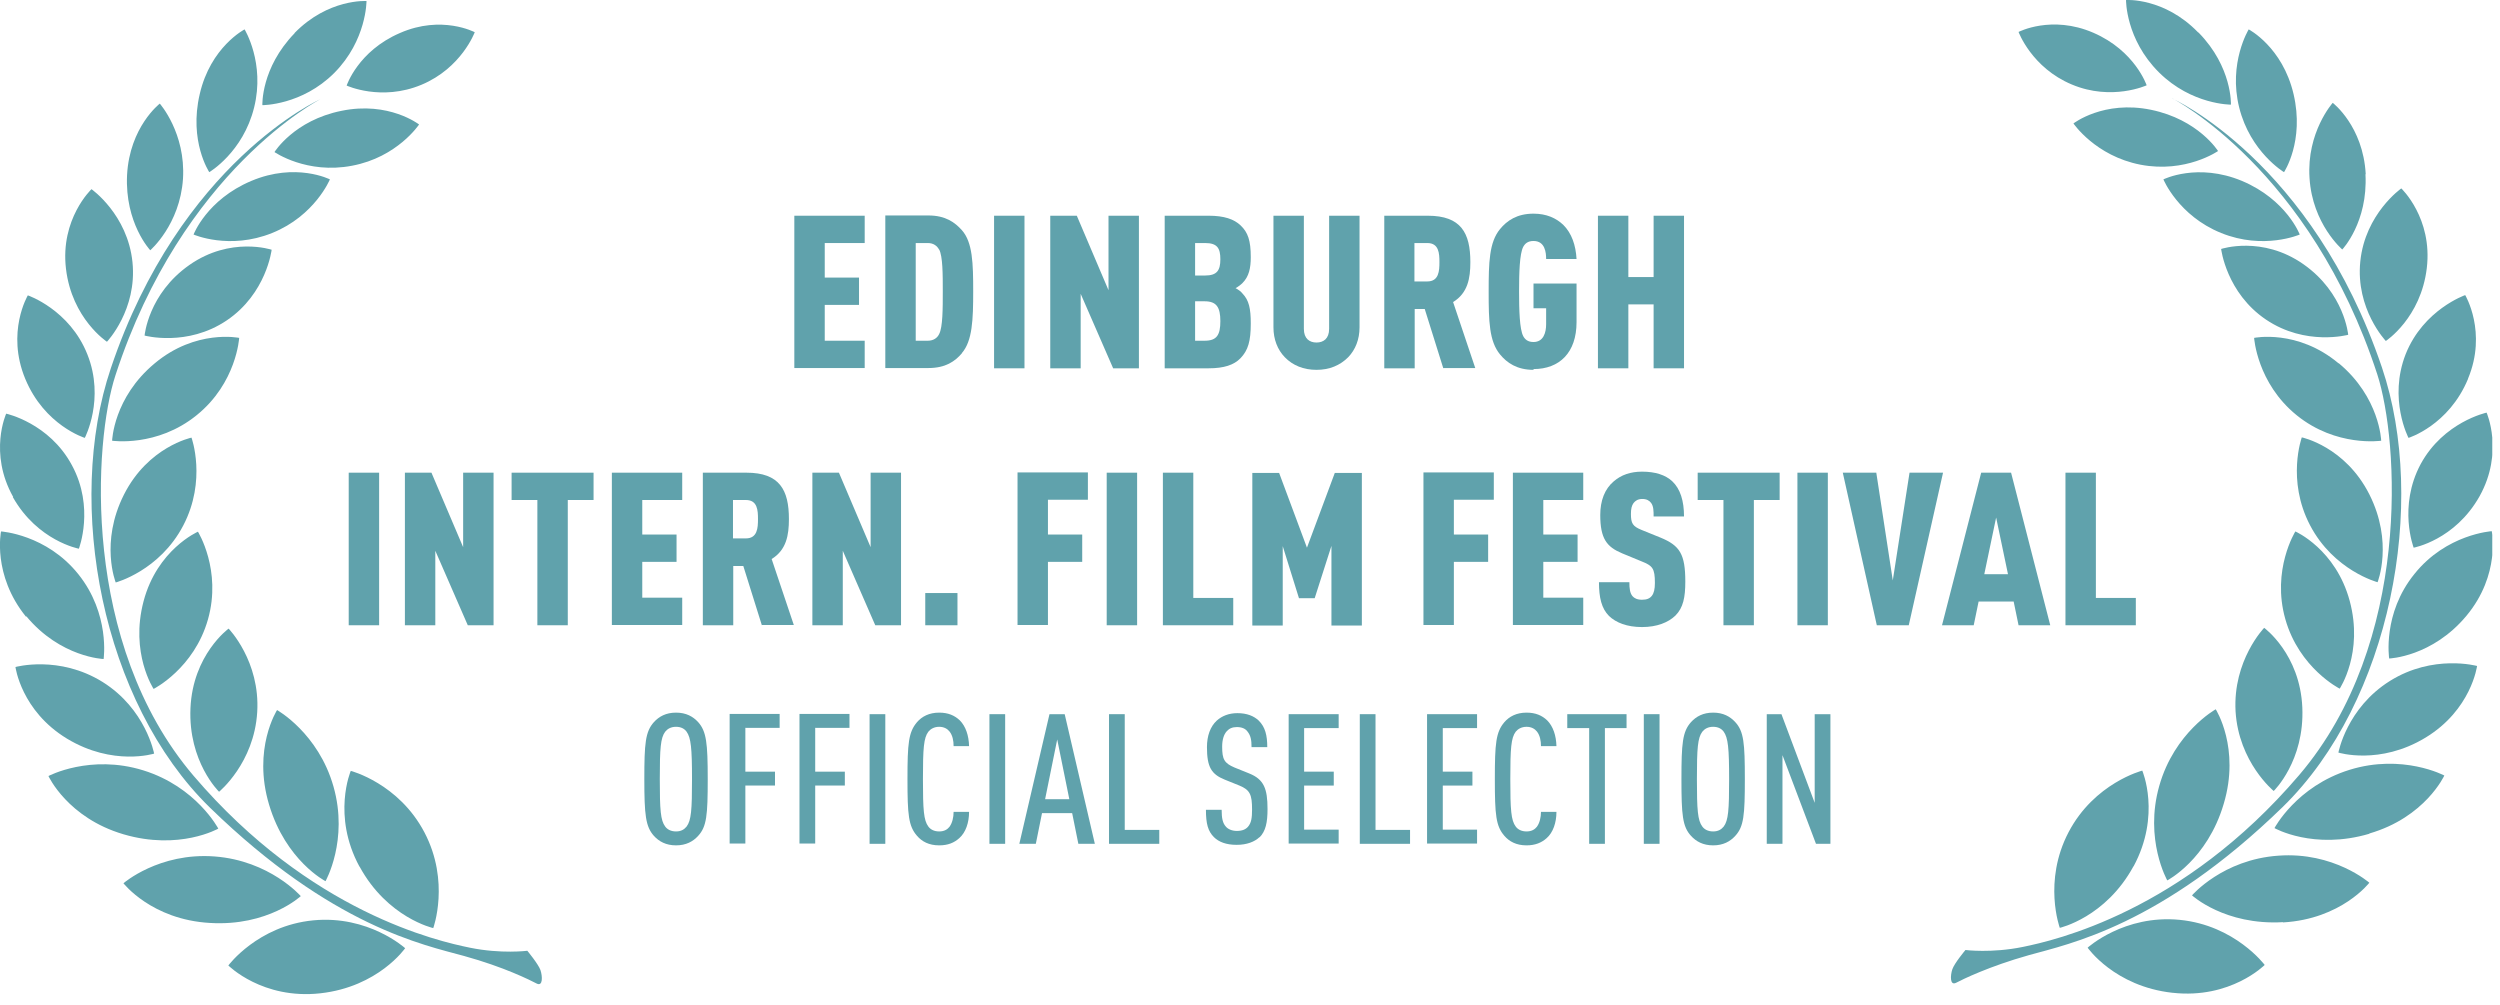 <svg width="97" height="39" viewBox="0 0 97 39" fill="none" xmlns="http://www.w3.org/2000/svg">
<g clip-path="url(#clip0_764_180)">
<path d="M30.82 14.29V8.37H33.55V9.43H32V10.77H33.33V11.83H32V13.22H33.55V14.28H30.82V14.29Z" fill="#60A2AC"/>
<path d="M37.32 13.71C37.05 14.02 36.69 14.28 36.02 14.28H34.35V8.36H36.02C36.69 8.36 37.05 8.63 37.32 8.93C37.74 9.4 37.76 10.22 37.76 11.31C37.76 12.4 37.73 13.23 37.32 13.7V13.71ZM36.44 9.69C36.36 9.54 36.22 9.43 36 9.43H35.53V13.22H36C36.22 13.22 36.37 13.11 36.44 12.96C36.58 12.69 36.58 11.97 36.58 11.31C36.58 10.65 36.58 9.95 36.44 9.68V9.69Z" fill="#60A2AC"/>
<path d="M38.57 14.29V8.37H39.75V14.29H38.57Z" fill="#60A2AC"/>
<path d="M43.19 14.29L41.93 11.4V14.29H40.75V8.37H41.78L43.01 11.26V8.37H44.19V14.29H43.18H43.19Z" fill="#60A2AC"/>
<path d="M48.13 13.9C47.88 14.16 47.49 14.29 46.9 14.29H45.19V8.37H46.9C47.49 8.37 47.88 8.5 48.14 8.75C48.42 9.02 48.53 9.33 48.53 9.98C48.53 10.4 48.46 10.73 48.21 10.98C48.14 11.05 48.05 11.12 47.94 11.18C48.05 11.24 48.15 11.31 48.21 11.39C48.46 11.65 48.53 11.97 48.53 12.55C48.53 13.23 48.43 13.59 48.13 13.9V13.9ZM46.76 9.43H46.37V10.69H46.76C47.22 10.69 47.35 10.49 47.35 10.06C47.35 9.63 47.23 9.43 46.76 9.43V9.43ZM46.74 11.69H46.37V13.22H46.74C47.21 13.22 47.35 13 47.35 12.46C47.35 11.92 47.2 11.69 46.74 11.69Z" fill="#60A2AC"/>
<path d="M52.31 13.86C51.99 14.18 51.58 14.35 51.08 14.35C50.58 14.35 50.16 14.18 49.85 13.86C49.57 13.57 49.41 13.17 49.41 12.7V8.37H50.59V12.76C50.59 13.14 50.81 13.29 51.08 13.29C51.35 13.29 51.57 13.14 51.57 12.76V8.37H52.75V12.7C52.75 13.17 52.59 13.57 52.31 13.86V13.86Z" fill="#60A2AC"/>
<path d="M56 14.29L55.28 11.99H54.89V14.29H53.71V8.37H55.4C56.69 8.37 57.05 9.04 57.05 10.17C57.05 10.8 56.95 11.37 56.38 11.72L57.24 14.28H56.01L56 14.29ZM55.38 9.43H54.88V10.92H55.38C55.83 10.92 55.85 10.51 55.85 10.17C55.85 9.83 55.83 9.43 55.38 9.43Z" fill="#60A2AC"/>
<path d="M59.5 14.35C58.86 14.35 58.47 14.08 58.2 13.75C57.78 13.24 57.76 12.46 57.76 11.32C57.76 10.18 57.78 9.4 58.2 8.89C58.47 8.56 58.86 8.29 59.5 8.29C60 8.29 60.38 8.46 60.66 8.73C60.98 9.05 61.14 9.51 61.17 10.05H59.99C59.99 9.8 59.95 9.35 59.5 9.35C59.28 9.35 59.17 9.45 59.1 9.58C58.96 9.85 58.94 10.59 58.94 11.31C58.94 12.03 58.96 12.77 59.1 13.04C59.17 13.17 59.28 13.27 59.5 13.27C59.89 13.27 59.99 12.9 59.99 12.58V11.96H59.5V11H61.17V12.5C61.17 13.68 60.51 14.32 59.5 14.32V14.35Z" fill="#60A2AC"/>
<path d="M64.16 14.29V11.81H63.18V14.29H62V8.37H63.18V10.75H64.16V8.37H65.34V14.29H64.16V14.29Z" fill="#60A2AC"/>
<path d="M13.53 24.26V18.34H14.71V24.26H13.53V24.26Z" fill="#60A2AC"/>
<path d="M18.15 24.26L16.89 21.37V24.26H15.71V18.34H16.74L17.97 21.23V18.34H19.15V24.26H18.14H18.15Z" fill="#60A2AC"/>
<path d="M22.03 19.4V24.26H20.85V19.4H19.85V18.34H23.03V19.4H22.03Z" fill="#60A2AC"/>
<path d="M23.74 24.26V18.34H26.47V19.4H24.92V20.74H26.25V21.8H24.92V23.19H26.47V24.25H23.74V24.26Z" fill="#60A2AC"/>
<path d="M29.56 24.26L28.84 21.96H28.45V24.26H27.27V18.34H28.96C30.25 18.34 30.61 19.01 30.61 20.14C30.61 20.77 30.51 21.34 29.94 21.69L30.8 24.25H29.57L29.56 24.26ZM28.94 19.4H28.44V20.89H28.94C29.39 20.89 29.41 20.48 29.41 20.14C29.41 19.8 29.39 19.4 28.94 19.4Z" fill="#60A2AC"/>
<path d="M33.96 24.26L32.7 21.37V24.26H31.52V18.34H32.55L33.78 21.23V18.34H34.96V24.26H33.95H33.96Z" fill="#60A2AC"/>
<path d="M35.9 24.26V23.01H37.15V24.26H35.9Z" fill="#60A2AC"/>
<path d="M40.66 19.4V20.74H41.99V21.8H40.66V24.25H39.48V18.33H42.21V19.39H40.66V19.4Z" fill="#60A2AC"/>
<path d="M42.94 24.26V18.34H44.12V24.26H42.94V24.26Z" fill="#60A2AC"/>
<path d="M45.12 24.26V18.34H46.3V23.2H47.85V24.26H45.12Z" fill="#60A2AC"/>
<path d="M51.66 24.26V21.18L51.01 23.21H50.4L49.77 21.19V24.27H48.59V18.35H49.63L50.71 21.25L51.79 18.35H52.84V24.27H51.66V24.26Z" fill="#60A2AC"/>
<path d="M56.41 19.4V20.74H57.74V21.8H56.41V24.25H55.23V18.33H57.96V19.39H56.41V19.4Z" fill="#60A2AC"/>
<path d="M58.7 24.26V18.34H61.43V19.4H59.88V20.74H61.21V21.8H59.88V23.19H61.43V24.25H58.7V24.26Z" fill="#60A2AC"/>
<path d="M65 23.89C64.73 24.15 64.29 24.33 63.71 24.33C63.13 24.33 62.7 24.16 62.43 23.9C62.14 23.61 62.04 23.19 62.04 22.59H63.22C63.22 22.83 63.24 23.01 63.34 23.13C63.41 23.21 63.52 23.27 63.71 23.27C63.9 23.27 64.01 23.22 64.09 23.12C64.17 23.02 64.21 22.86 64.21 22.62C64.21 22.05 64.12 21.95 63.69 21.78L62.94 21.47C62.34 21.22 62.09 20.9 62.09 19.98C62.09 19.43 62.26 18.97 62.62 18.67C62.9 18.43 63.26 18.3 63.71 18.3C64.23 18.3 64.62 18.43 64.88 18.67C65.2 18.97 65.34 19.44 65.34 20.04H64.16C64.16 19.83 64.16 19.64 64.06 19.51C63.99 19.42 63.89 19.36 63.72 19.36C63.55 19.36 63.45 19.43 63.38 19.52C63.31 19.62 63.28 19.74 63.28 19.94C63.28 20.31 63.35 20.42 63.69 20.56L64.43 20.86C65.18 21.17 65.39 21.5 65.39 22.57C65.39 23.17 65.31 23.58 65.01 23.88L65 23.89Z" fill="#60A2AC"/>
<path d="M68.05 19.4V24.26H66.87V19.4H65.87V18.34H69.05V19.4H68.05Z" fill="#60A2AC"/>
<path d="M69.74 24.26V18.34H70.92V24.26H69.74V24.26Z" fill="#60A2AC"/>
<path d="M74.05 24.26H72.82L71.5 18.34H72.8L73.44 22.52L74.09 18.34H75.39L74.06 24.26H74.05Z" fill="#60A2AC"/>
<path d="M78.32 24.26L78.13 23.34H76.77L76.58 24.26H75.35L76.87 18.34H78.03L79.55 24.26H78.32V24.26ZM77.45 20.08L76.99 22.28H77.91L77.45 20.08V20.08Z" fill="#60A2AC"/>
<path d="M80.14 24.26V18.34H81.32V23.2H82.87V24.26H80.14Z" fill="#60A2AC"/>
<path d="M27.09 32.43C26.89 32.65 26.62 32.8 26.23 32.8C25.84 32.8 25.57 32.65 25.37 32.43C25.05 32.07 25 31.62 25 30.23C25 28.84 25.04 28.39 25.37 28.02C25.57 27.8 25.84 27.65 26.23 27.65C26.62 27.65 26.89 27.8 27.09 28.02C27.41 28.38 27.46 28.83 27.46 30.23C27.46 31.63 27.42 32.07 27.09 32.43ZM26.64 28.39C26.56 28.28 26.43 28.2 26.23 28.2C26.03 28.2 25.9 28.28 25.81 28.39C25.63 28.63 25.6 29.03 25.6 30.23C25.6 31.43 25.63 31.83 25.81 32.07C25.89 32.18 26.03 32.26 26.23 32.26C26.43 32.26 26.55 32.18 26.64 32.07C26.82 31.83 26.85 31.43 26.85 30.23C26.85 29.03 26.81 28.63 26.64 28.39Z" fill="#60A2AC"/>
<path d="M28.92 28.25V29.94H30.07V30.48H28.92V32.73H28.31V27.7H30.25V28.24H28.91L28.92 28.25Z" fill="#60A2AC"/>
<path d="M31.63 28.25V29.94H32.78V30.48H31.63V32.73H31.02V27.7H32.96V28.24H31.62L31.63 28.25Z" fill="#60A2AC"/>
<path d="M33.74 32.74V27.71H34.35V32.74H33.74Z" fill="#60A2AC"/>
<path d="M37.22 32.52C37.02 32.7 36.78 32.8 36.44 32.8C36.04 32.8 35.77 32.65 35.58 32.43C35.25 32.05 35.21 31.62 35.21 30.23C35.21 28.84 35.25 28.41 35.58 28.02C35.77 27.8 36.05 27.65 36.44 27.65C36.79 27.65 37.04 27.76 37.24 27.95C37.47 28.18 37.59 28.54 37.6 28.95H37C37 28.74 36.96 28.53 36.84 28.38C36.76 28.28 36.63 28.2 36.44 28.2C36.25 28.2 36.11 28.28 36.02 28.39C35.84 28.63 35.81 29.03 35.81 30.23C35.81 31.43 35.84 31.83 36.02 32.07C36.1 32.18 36.24 32.26 36.44 32.26C36.64 32.26 36.76 32.18 36.84 32.08C36.95 31.93 37 31.71 37 31.5H37.6C37.6 31.92 37.47 32.3 37.22 32.52V32.52Z" fill="#60A2AC"/>
<path d="M38.39 32.74V27.71H39V32.74H38.39Z" fill="#60A2AC"/>
<path d="M41.84 32.74L41.6 31.55H40.43L40.19 32.74H39.55L40.72 27.71H41.31L42.48 32.74H41.84ZM41.02 28.69L40.55 31.01H41.49L41.02 28.69Z" fill="#60A2AC"/>
<path d="M43.03 32.74V27.71H43.64V32.2H44.98V32.74H43.04H43.03Z" fill="#60A2AC"/>
<path d="M48.87 32.48C48.68 32.66 48.38 32.78 47.98 32.78C47.58 32.78 47.29 32.67 47.1 32.48C46.87 32.25 46.79 31.96 46.79 31.42H47.4C47.4 31.75 47.44 31.94 47.57 32.08C47.65 32.17 47.8 32.24 47.99 32.24C48.2 32.24 48.33 32.18 48.42 32.08C48.55 31.93 48.58 31.74 48.58 31.41C48.58 30.83 48.5 30.65 48.09 30.48L47.52 30.25C47 30.04 46.83 29.76 46.83 28.99C46.83 28.55 46.96 28.19 47.21 27.96C47.41 27.78 47.68 27.67 48.01 27.67C48.38 27.67 48.65 27.78 48.84 27.96C49.09 28.21 49.17 28.53 49.17 28.99H48.56C48.56 28.72 48.53 28.54 48.4 28.38C48.32 28.27 48.18 28.21 47.99 28.21C47.81 28.21 47.69 28.27 47.6 28.37C47.48 28.5 47.42 28.71 47.42 28.97C47.42 29.46 47.5 29.61 47.9 29.78L48.47 30.01C49.04 30.24 49.18 30.6 49.18 31.39C49.18 31.91 49.11 32.25 48.87 32.49V32.48Z" fill="#60A2AC"/>
<path d="M50 32.74V27.71H51.94V28.25H50.6V29.94H51.75V30.48H50.6V32.19H51.94V32.73H50V32.74Z" fill="#60A2AC"/>
<path d="M52.76 32.74V27.71H53.37V32.2H54.71V32.74H52.77H52.76Z" fill="#60A2AC"/>
<path d="M55.37 32.74V27.71H57.31V28.25H55.98V29.94H57.13V30.48H55.98V32.19H57.31V32.73H55.37V32.74Z" fill="#60A2AC"/>
<path d="M60.01 32.52C59.81 32.7 59.56 32.8 59.23 32.8C58.83 32.8 58.56 32.65 58.37 32.43C58.04 32.05 58 31.62 58 30.23C58 28.84 58.04 28.41 58.37 28.02C58.56 27.8 58.84 27.65 59.23 27.65C59.58 27.65 59.83 27.76 60.03 27.95C60.26 28.18 60.38 28.54 60.39 28.95H59.79C59.79 28.74 59.75 28.53 59.63 28.38C59.55 28.28 59.42 28.2 59.23 28.2C59.04 28.2 58.9 28.28 58.81 28.39C58.63 28.63 58.6 29.03 58.6 30.23C58.6 31.43 58.63 31.83 58.81 32.07C58.89 32.18 59.03 32.26 59.23 32.26C59.43 32.26 59.55 32.18 59.63 32.08C59.74 31.93 59.79 31.71 59.79 31.5H60.39C60.39 31.92 60.26 32.3 60.01 32.52V32.52Z" fill="#60A2AC"/>
<path d="M62.27 28.25V32.74H61.66V28.25H60.81V27.71H63.11V28.25H62.27V28.25Z" fill="#60A2AC"/>
<path d="M63.78 32.74V27.71H64.39V32.74H63.78Z" fill="#60A2AC"/>
<path d="M67.33 32.43C67.13 32.65 66.86 32.8 66.47 32.8C66.08 32.8 65.81 32.65 65.61 32.43C65.28 32.07 65.24 31.62 65.24 30.23C65.24 28.84 65.28 28.39 65.61 28.02C65.81 27.8 66.08 27.65 66.47 27.65C66.86 27.65 67.13 27.8 67.33 28.02C67.66 28.38 67.7 28.83 67.7 30.23C67.7 31.63 67.66 32.07 67.33 32.43ZM66.88 28.39C66.8 28.28 66.67 28.2 66.47 28.2C66.27 28.2 66.14 28.28 66.05 28.39C65.87 28.63 65.84 29.03 65.84 30.23C65.84 31.43 65.87 31.83 66.05 32.07C66.13 32.18 66.27 32.26 66.47 32.26C66.67 32.26 66.79 32.18 66.88 32.07C67.06 31.83 67.09 31.43 67.09 30.23C67.09 29.03 67.05 28.63 66.88 28.39Z" fill="#60A2AC"/>
<path d="M70.46 32.74L69.16 29.3V32.74H68.55V27.71H69.12L70.41 31.15V27.71H71.02V32.74H70.47H70.46Z" fill="#60A2AC"/>
<path d="M12.43 3.85C12.43 3.85 7.08 6.58 4.48 14.56C3.64 17.12 3.13 24.96 7.51 30.1C12.04 35.41 17.01 36.52 18.23 36.77C19.45 37.02 20.46 36.89 20.46 36.89C20.46 36.89 20.89 37.41 20.97 37.64C21.05 37.88 21.07 38.29 20.82 38.16C20.57 38.03 19.56 37.52 18 37.09C16.44 36.66 12.89 35.95 8.15 31.34C3.94 27.24 2.52 19.56 4.3 14.29C6.99 6.28 12.43 3.85 12.43 3.85ZM10.44 31.22C9.79 29.05 10.75 27.55 10.75 27.55C10.75 27.55 12.35 28.44 12.94 30.52C13.53 32.6 12.63 34.19 12.63 34.19C12.63 34.19 11.09 33.4 10.44 31.22M8.14 35.81C5.88 35.68 4.79 34.27 4.79 34.27C4.79 34.27 6.17 33.07 8.32 33.23C10.47 33.39 11.67 34.77 11.67 34.77C11.67 34.77 10.4 35.95 8.14 35.81ZM12.43 38.54C10.18 38.79 8.86 37.46 8.86 37.46C8.86 37.46 10 35.92 12.15 35.71C14.3 35.5 15.72 36.79 15.72 36.79C15.72 36.79 14.68 38.29 12.43 38.54ZM13.95 33.63C12.87 31.64 13.61 29.91 13.61 29.91C13.61 29.91 15.47 30.39 16.47 32.3C17.47 34.21 16.81 36.01 16.81 36.01C16.81 36.01 15.03 35.61 13.95 33.62M5.57 23.33C6.1 21.32 7.68 20.63 7.68 20.63C7.68 20.63 8.61 22.12 8.07 24.03C7.53 25.94 5.96 26.73 5.96 26.73C5.96 26.73 5.04 25.34 5.57 23.33M4.81 19.19C5.75 17.33 7.43 16.98 7.43 16.98C7.43 16.98 8.03 18.63 7.11 20.39C6.19 22.15 4.49 22.6 4.49 22.6C4.49 22.6 3.87 21.05 4.81 19.19ZM6 14.1C7.6 12.76 9.28 13.11 9.28 13.11C9.28 13.11 9.18 14.86 7.63 16.11C6.09 17.36 4.35 17.1 4.35 17.1C4.35 17.1 4.4 15.43 6 14.1ZM0.98 14.7C0.23 12.89 1.08 11.46 1.08 11.46C1.08 11.46 2.7 12.01 3.39 13.75C4.08 15.48 3.29 16.99 3.29 16.99C3.29 16.99 1.73 16.51 0.98 14.7M9.75 7.02C11.48 6.29 12.8 6.96 12.8 6.96C12.8 6.96 12.22 8.37 10.56 9.04C8.9 9.71 7.51 9.1 7.51 9.1C7.51 9.1 8.02 7.75 9.75 7.02ZM7.75 3.65C8.17 1.82 9.49 1.14 9.49 1.14C9.49 1.14 10.29 2.44 9.86 4.17C9.43 5.91 8.12 6.68 8.12 6.68C8.12 6.68 7.32 5.48 7.75 3.65M15.52 1.28C17.14 0.57 18.42 1.25 18.42 1.25C18.42 1.25 17.91 2.64 16.35 3.29C14.79 3.94 13.45 3.32 13.45 3.32C13.45 3.32 13.89 1.98 15.52 1.28M11.43 1.28C12.74 -0.06 14.22 0.04 14.22 0.04C14.22 0.04 14.23 1.56 12.97 2.83C11.71 4.09 10.18 4.08 10.18 4.08C10.18 4.08 10.12 2.64 11.43 1.29M13.25 4.3C15.09 3.92 16.26 4.83 16.26 4.83C16.26 4.83 15.42 6.1 13.66 6.43C11.9 6.77 10.65 5.9 10.65 5.9C10.65 5.9 11.41 4.67 13.25 4.3M4.93 6.79C5.03 4.92 6.2 4.02 6.2 4.02C6.2 4.02 7.21 5.16 7.1 6.94C6.98 8.72 5.83 9.71 5.83 9.71C5.83 9.71 4.84 8.66 4.93 6.79M7.35 10.28C8.95 9.16 10.54 9.69 10.54 9.69C10.54 9.69 10.34 11.39 8.8 12.43C7.26 13.47 5.61 13.02 5.61 13.02C5.61 13.02 5.75 11.4 7.35 10.28ZM2.56 10.43C2.33 8.49 3.55 7.34 3.55 7.34C3.55 7.34 4.95 8.32 5.14 10.17C5.33 12.02 4.15 13.26 4.15 13.26C4.15 13.26 2.79 12.37 2.56 10.43ZM0.51 19.28C-0.45 17.57 0.24 16.05 0.24 16.05C0.24 16.05 1.91 16.41 2.79 18.05C3.68 19.69 3.06 21.29 3.06 21.29C3.06 21.29 1.46 20.99 0.5 19.29M2.6 28.66C0.82 27.58 0.6 25.88 0.6 25.88C0.6 25.88 2.29 25.41 3.98 26.46C5.66 27.51 5.98 29.24 5.98 29.24C5.98 29.24 4.39 29.74 2.6 28.66M1.01 23.93C-0.31 22.3 0.04 20.62 0.04 20.62C0.04 20.62 1.8 20.73 3.04 22.28C4.28 23.83 4.02 25.57 4.02 25.57C4.02 25.57 2.35 25.51 1.02 23.91M4.79 32.37C2.62 31.73 1.88 30.11 1.88 30.11C1.88 30.11 3.5 29.25 5.56 29.89C7.62 30.53 8.47 32.15 8.47 32.15C8.47 32.15 6.96 33.01 4.79 32.37ZM7.39 27.48C7.48 25.4 8.87 24.39 8.87 24.39C8.87 24.39 10.1 25.65 9.98 27.63C9.86 29.61 8.5 30.72 8.5 30.72C8.5 30.72 7.3 29.56 7.39 27.48" fill="#60A2AC"/>
<path d="M84.28 3.82C84.28 3.82 89.71 6.25 92.42 14.26C94.2 19.53 92.77 27.21 88.57 31.31C83.83 35.92 80.29 36.62 78.72 37.06C77.16 37.5 76.15 38 75.9 38.13C75.65 38.26 75.67 37.85 75.75 37.61C75.83 37.37 76.26 36.86 76.26 36.86C76.26 36.86 77.27 36.99 78.49 36.74C79.71 36.49 84.68 35.38 89.21 30.07C93.59 24.93 93.07 17.09 92.24 14.53C89.64 6.55 84.29 3.82 84.29 3.82M86.28 31.19C85.64 33.36 84.09 34.16 84.09 34.16C84.09 34.16 83.19 32.57 83.78 30.49C84.37 28.41 85.97 27.52 85.97 27.52C85.97 27.52 86.93 29.02 86.28 31.19M88.58 35.78C86.32 35.91 85.05 34.74 85.05 34.74C85.05 34.74 86.24 33.35 88.4 33.2C90.55 33.04 91.93 34.25 91.93 34.25C91.93 34.25 90.85 35.66 88.58 35.79M84.29 38.52C82.04 38.27 81 36.77 81 36.77C81 36.77 82.42 35.48 84.57 35.69C86.72 35.9 87.87 37.44 87.87 37.44C87.87 37.44 86.55 38.77 84.3 38.52M82.78 33.61C81.7 35.6 79.92 36 79.92 36C79.92 36 79.26 34.2 80.26 32.29C81.26 30.38 83.12 29.9 83.12 29.9C83.12 29.9 83.86 31.62 82.78 33.62M91.17 23.32C91.71 25.33 90.78 26.72 90.78 26.72C90.78 26.72 89.21 25.93 88.67 24.02C88.13 22.11 89.06 20.62 89.06 20.62C89.06 20.62 90.63 21.31 91.17 23.32ZM91.93 19.18C92.87 21.04 92.25 22.59 92.25 22.59C92.25 22.59 90.55 22.14 89.63 20.38C88.71 18.62 89.31 16.97 89.31 16.97C89.31 16.97 90.99 17.32 91.93 19.18ZM90.74 14.09C92.34 15.42 92.39 17.1 92.39 17.1C92.39 17.1 90.65 17.36 89.11 16.11C87.57 14.86 87.46 13.11 87.46 13.11C87.46 13.11 89.14 12.76 90.74 14.1M95.76 14.7C95.01 16.51 93.45 16.99 93.45 16.99C93.45 16.99 92.66 15.48 93.34 13.74C94.03 12.01 95.65 11.45 95.65 11.45C95.65 11.45 96.51 12.89 95.76 14.69M86.99 7.02C88.72 7.75 89.23 9.1 89.23 9.1C89.23 9.1 87.83 9.71 86.18 9.04C84.52 8.37 83.94 6.96 83.94 6.96C83.94 6.96 85.26 6.3 86.99 7.02M88.99 3.65C89.42 5.48 88.62 6.68 88.62 6.68C88.62 6.68 87.31 5.9 86.88 4.17C86.45 2.44 87.25 1.14 87.25 1.14C87.25 1.14 88.56 1.82 88.99 3.65M81.22 1.27C82.84 1.97 83.29 3.31 83.29 3.31C83.29 3.31 81.94 3.93 80.39 3.28C78.83 2.63 78.32 1.24 78.32 1.24C78.32 1.24 79.6 0.57 81.22 1.27M85.31 1.27C86.62 2.61 86.56 4.06 86.56 4.06C86.56 4.06 85.04 4.07 83.77 2.81C82.47 1.52 82.49 -4.4051e-05 82.49 -4.4051e-05C82.49 -4.4051e-05 83.97 -0.1 85.28 1.25M83.46 4.26C85.3 4.64 86.06 5.86 86.06 5.86C86.06 5.86 84.81 6.73 83.05 6.39C81.3 6.05 80.45 4.79 80.45 4.79C80.45 4.79 81.62 3.88 83.46 4.26M91.78 6.76C91.88 8.63 90.88 9.68 90.88 9.68C90.88 9.68 89.72 8.69 89.61 6.91C89.49 5.13 90.51 3.99 90.51 3.99C90.51 3.99 91.69 4.89 91.79 6.76M89.37 10.25C90.97 11.37 91.11 12.99 91.11 12.99C91.11 12.99 89.46 13.44 87.92 12.4C86.38 11.36 86.18 9.66 86.18 9.66C86.18 9.66 87.77 9.13 89.37 10.25ZM94.16 10.4C93.93 12.34 92.57 13.23 92.57 13.23C92.57 13.23 91.39 11.99 91.58 10.14C91.77 8.29 93.17 7.31 93.17 7.31C93.17 7.31 94.39 8.46 94.16 10.4ZM96.21 19.25C95.25 20.96 93.65 21.25 93.65 21.25C93.65 21.25 93.04 19.66 93.92 18.01C94.81 16.37 96.48 16.01 96.48 16.01C96.48 16.01 97.16 17.54 96.21 19.25ZM94.11 28.62C92.33 29.7 90.73 29.2 90.73 29.2C90.73 29.2 91.05 27.47 92.73 26.42C94.41 25.37 96.11 25.84 96.11 25.84C96.11 25.84 95.89 27.54 94.11 28.62ZM95.7 23.89C94.37 25.49 92.7 25.55 92.7 25.55C92.7 25.55 92.43 23.81 93.68 22.27C94.92 20.72 96.68 20.61 96.68 20.61C96.68 20.61 97.03 22.29 95.7 23.89ZM91.93 32.35C89.76 32.99 88.25 32.13 88.25 32.13C88.25 32.13 89.1 30.51 91.16 29.87C93.22 29.23 94.84 30.09 94.84 30.09C94.84 30.09 94.1 31.71 91.93 32.34M89.33 27.45C89.42 29.53 88.22 30.69 88.22 30.69C88.22 30.69 86.86 29.58 86.74 27.6C86.63 25.62 87.85 24.36 87.85 24.36C87.85 24.36 89.24 25.37 89.33 27.45" fill="#60A2AC"/>
</g>
<defs>
<clipPath id="clip0_764_180">
<rect width="96.7" height="38.57" fill="white"/>
</clipPath>
</defs>
</svg>
